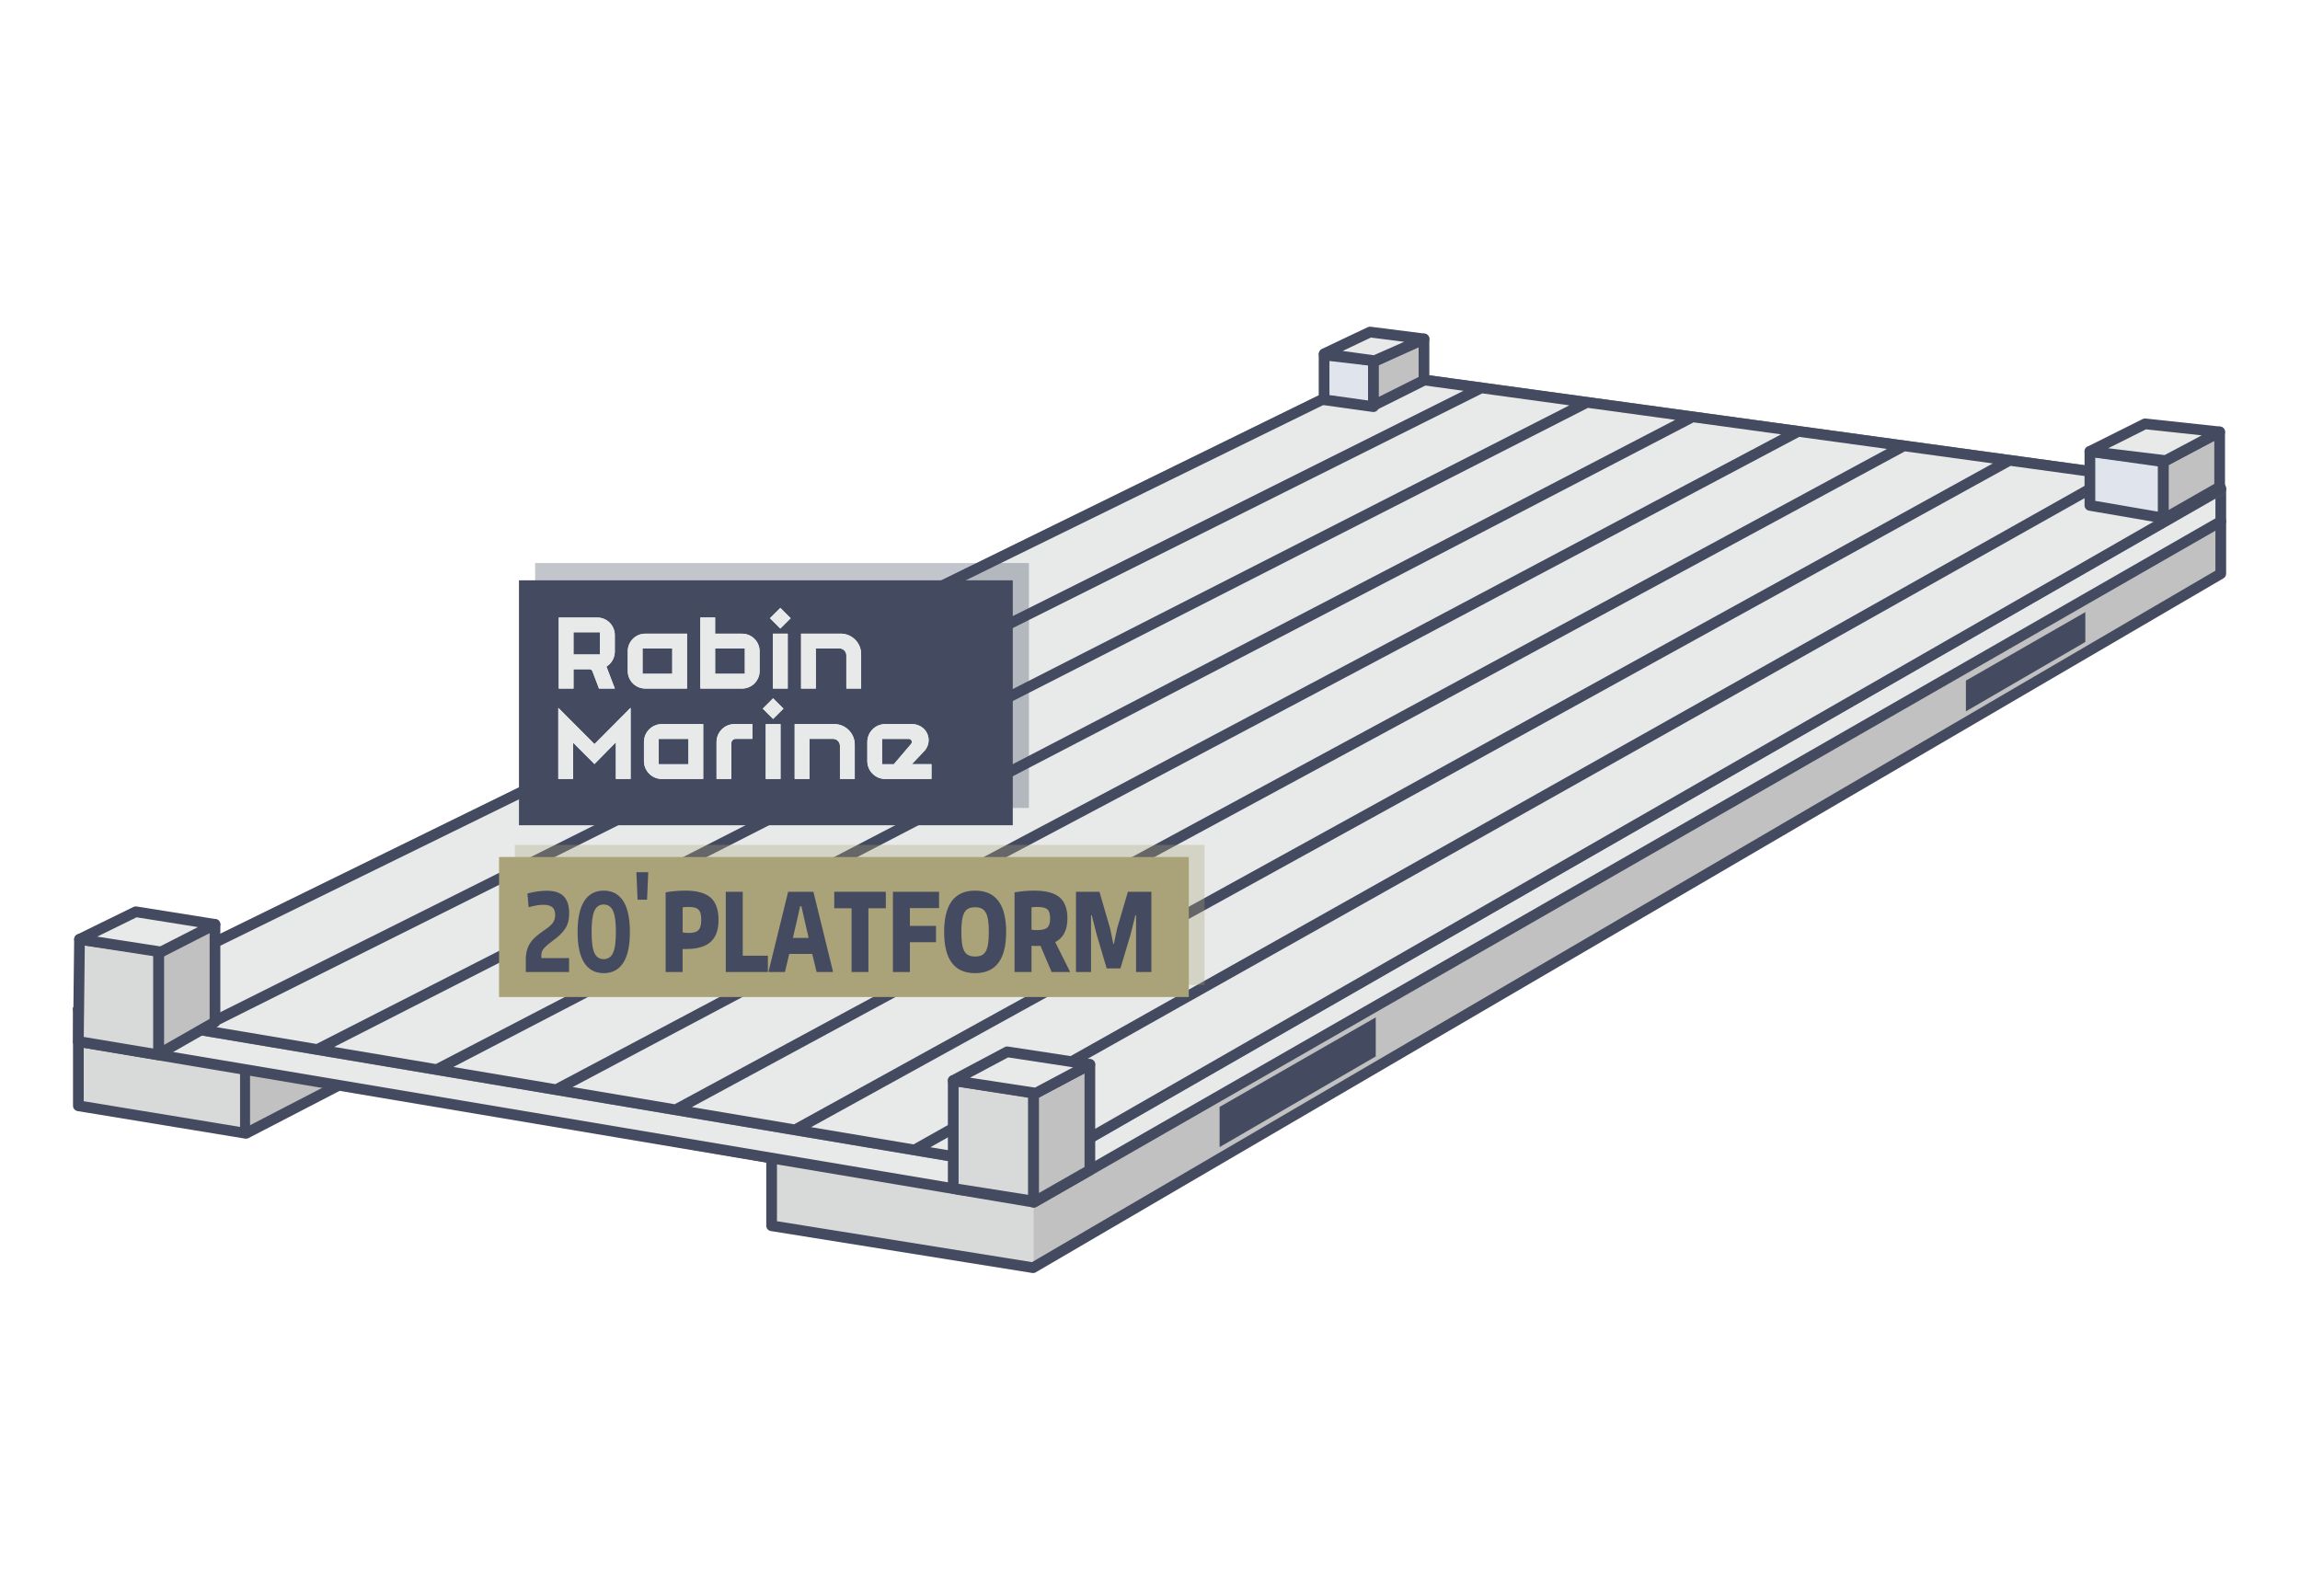 <svg xmlns="http://www.w3.org/2000/svg" width="40.668mm" height="28.222mm" viewBox="0 0 115.278 80"><g><g id="Layer_1" data-name="Layer 1"><path d="M111.309,28.757v-2.619l-42.297-5.812L3.926,52.265v3.165l8.402,1.381,4.776-2.474,21.569,3.705v3.402l13.104,2.102,59.531-34.789Z" fill="#c1c1c1" stroke-width="0"></path><path d="M38.767,61.491v-3.249l13.038,2.055v3.249l-13.038-2.055Z" fill="#d8d9d9" stroke-width="0"></path><path d="M3.995,55.568v-3.249l8.364,1.175v3.249l-8.364-1.175Z" fill="#d8d9d9" stroke-width="0"></path><path d="M68.894,20.086c.048-.024.101-.032.154-.025l42.297,5.812c.133.018.232.132.232.266v2.619c0,.095-.05.184-.133.232l-59.531,34.789c-.054.031-.117.043-.178.033l-13.104-2.102c-.13-.021-.226-.133-.226-.265v-3.175l-21.257-3.652-4.696,2.433c-.051.027-.11.036-.167.026l-8.402-1.381c-.13-.021-.225-.134-.225-.265v-3.165c0-.102.058-.196.15-.241l65.086-31.939ZM69.057,20.604L4.195,52.433v2.77l8.089,1.33,4.697-2.433c.052-.027.111-.036.169-.026l21.569,3.705c.129.022.223.134.223.265v3.173l12.783,2.051,59.315-34.662v-2.231l-41.983-5.769Z" fill="#444a5f" fill-rule="evenodd" stroke-width="0"></path><rect x="12.031" y="53.713" width=".5" height="3.092" fill="#444a5f" stroke-width="0"></rect><path d="M68.955,20.326l42.354,4.143v1.669l-59.485,34.125L3.926,52.207v-1.611l47.897-22.295,17.131-7.974Z" fill="#e8eaea" stroke-width="0"></path><path d="M68.841,20.084c.044-.02.092-.029.139-.024l42.355,4.143c.137.013.242.129.242.267v1.669c0,.096-.051.185-.135.233l-59.485,34.125c-.054.031-.117.042-.178.032L3.882,52.473c-.129-.022-.224-.134-.224-.265v-1.611c0-.104.06-.199.155-.243l65.028-30.27ZM69.001,20.601l-16.909,7.871v31.329l58.948-33.817v-1.27l-42.039-4.112ZM51.555,59.947v-31.225L4.195,50.768v1.213l47.36,7.966Z" fill="#444a5f" fill-rule="evenodd" stroke-width="0"></path><path d="M68.955,18.716l42.354,5.812-59.485,34.125L3.926,50.597l65.028-31.881Z" fill="#e0e4ec" stroke-width="0"></path><path d="M68.836,18.475c.048-.024.102-.032.155-.025l42.354,5.812c.114.016.205.102.227.215.022.113-.03.227-.13.284l-59.485,34.125c-.054.031-.117.042-.178.032L3.882,50.861c-.115-.019-.204-.111-.221-.226-.017-.115.043-.228.147-.28l65.028-31.881ZM68.999,18.993L4.794,50.47l46.979,7.902,58.719-33.686-41.493-5.694Z" fill="#6e7e92" fill-rule="evenodd" stroke-width="0"></path><path d="M68.955,18.716l5.294.727,5.294.727,5.295.727,5.294.727,5.294.727,5.294.727,5.295.727,5.294.727-59.485,34.125-5.987-1.007-5.987-1.007-5.987-1.007-5.987-1.007-5.987-1.007-5.987-1.007-5.987-1.007-5.987-1.007,65.028-31.881Z" fill="#e8eaea" stroke-width="0"></path><path d="M68.836,18.475c.048-.024.102-.032.155-.025l42.354,5.812c.114.016.205.102.227.215.022.113-.03.227-.13.284l-59.485,34.125c-.054.031-.117.042-.178.032L3.882,50.861c-.115-.019-.204-.111-.221-.226-.017-.115.043-.228.147-.28l65.028-31.881ZM68.999,18.993L4.794,50.47l5.078.854,63.48-31.734-4.353-.597ZM74.294,19.719L10.77,51.476l5.088.856,62.8-32.013-4.364-.599ZM79.59,20.446L16.747,52.481l5.097.857,62.12-32.292-4.374-.6ZM84.885,21.173L22.723,53.486l5.106.859,61.44-32.571-4.385-.602ZM90.181,21.9L28.7,54.492l5.116.861,60.761-32.849-4.395-.603ZM95.476,22.626l-60.8,32.871,5.125.862,60.081-33.128-4.406-.605ZM100.772,23.353l-60.119,33.149,5.134.864,59.4-33.407-4.415-.606ZM106.067,24.08l-59.437,33.428,5.143.865,58.719-33.686-4.425-.607Z" fill="#444a5f" fill-rule="evenodd" stroke-width="0"></path><path d="M68.954,52.956l-7.826,4.546v-2.014l7.826-4.489v1.957Z" fill="#444a5f" stroke-width="0"></path><path d="M104.519,30.685v1.496l-5.985,3.477v-1.54l5.985-3.433Z" fill="#444a5f" stroke-width="0"></path><path d="M104.749,25.334v-2.705l3.683.518v2.82l-3.683-.633Z" fill="#e0e4ec" stroke-width="0"></path><path d="M104.572,22.426c.059-.051.137-.074.214-.063l3.683.518c.132.019.231.132.231.266v2.82c0,.079-.035.154-.095.205-.061.051-.141.073-.219.059l-3.683-.633c-.129-.022-.223-.134-.223-.265v-2.705c0-.078.034-.152.092-.203ZM105.017,22.938v2.17l3.146.541v-2.268l-3.146-.442Z" fill="#444a5f" fill-rule="evenodd" stroke-width="0"></path><path d="M66.365,20.039v-2.244l2.474.288v2.302l-2.474-.345Z" fill="#e0e4ec" stroke-width="0"></path><path d="M66.186,17.594c.058-.051.134-.075.21-.066l2.474.288c.136.016.238.13.238.267v2.302c0,.078-.034.152-.092.203-.059.051-.137.074-.214.063l-2.474-.345c-.133-.018-.232-.132-.232-.266v-2.244c0-.077.033-.149.09-.201ZM66.633,18.096v1.709l1.938.27v-1.754l-1.938-.225Z" fill="#444a5f" fill-rule="evenodd" stroke-width="0"></path><path d="M111.252,24.413v-2.762l-2.82,1.496v2.877l2.82-1.611Z" fill="#c1c1c1" stroke-width="0"></path><path d="M111.39,21.42c.081.049.13.136.13.23v2.762c0,.096-.052.185-.135.233l-2.82,1.611c-.083.048-.185.047-.268-.001-.083-.048-.134-.136-.134-.232v-2.877c0-.099.055-.191.143-.237l2.82-1.496c.083-.044.183-.042.264.007ZM108.7,23.308v2.253l2.283-1.304v-2.16l-2.283,1.211Z" fill="#444a5f" fill-rule="evenodd" stroke-width="0"></path><path d="M71.372,19.062v-2.072l-2.532,1.151v2.187l2.532-1.266Z" fill="#c1c1c1" stroke-width="0"></path><path d="M71.517,16.764c.077.049.123.135.123.226v2.072c0,.102-.058.195-.148.24l-2.533,1.266c-.083.042-.182.037-.261-.012-.079-.049-.127-.135-.127-.228v-2.187c0-.105.061-.201.157-.244l2.532-1.151c.083-.038.18-.031.257.019ZM69.108,18.314v1.58l1.995-.998v-1.489l-1.995.907Z" fill="#444a5f" fill-rule="evenodd" stroke-width="0"></path><path d="M111.251,21.65l-3.74-.403-2.762,1.381,3.798.46,2.704-1.439Z" fill="#e8eaea" stroke-width="0"></path><path d="M107.391,21.007c.046-.023.097-.032.149-.027l3.74.403c.117.013.213.1.235.216.022.116-.033.233-.138.288l-2.704,1.439c-.049.026-.104.036-.159.029l-3.798-.46c-.117-.014-.212-.104-.232-.221-.02-.117.039-.233.145-.286l2.762-1.381ZM107.56,21.522l-1.893.947,2.828.343,1.859-.989-2.794-.301Z" fill="#444a5f" fill-rule="evenodd" stroke-width="0"></path><path d="M3.93,52.211l.05-5.122,3.972.568.008,5.218-4.029-.665Z" fill="#d8d9d9" stroke-width="0"></path><path d="M3.809,46.882c.059-.05.136-.073.213-.062l3.971.575c.132.019.23.132.23.266v5.218c0,.079-.035.154-.095.205-.06.051-.14.073-.218.06l-4.028-.671c-.131-.022-.226-.135-.224-.268l.058-5.122c.001-.077.035-.151.094-.201ZM4.249,47.395l-.052,4.585,3.489.581v-4.669l-3.437-.497Z" fill="#444a5f" fill-rule="evenodd" stroke-width="0"></path><path d="M10.774,51.23v-4.892l-2.82,1.323v5.18l2.82-1.611Z" fill="#c1c1c1" stroke-width="0"></path><path d="M10.918,46.111c.077.049.124.135.124.227v4.892c0,.096-.052.185-.135.233l-2.82,1.611c-.083.048-.185.047-.268-.001-.083-.048-.134-.137-.134-.232v-5.18c0-.104.06-.199.154-.243l2.82-1.323c.083-.039.18-.033.258.016ZM8.223,47.832v4.546l2.283-1.304v-4.314l-2.283,1.071Z" fill="#444a5f" fill-rule="evenodd" stroke-width="0"></path><path d="M10.775,46.338l-3.971-.633-2.82,1.381,4.086.633,2.705-1.381Z" fill="#e8eaea" stroke-width="0"></path><path d="M6.686,45.464c.05-.024.106-.033.16-.024l3.971.633c.115.018.205.108.223.223.018.115-.04.228-.143.281l-2.705,1.381c-.05.026-.107.035-.163.026l-4.086-.633c-.116-.018-.207-.109-.224-.225-.018-.116.042-.23.147-.281l2.82-1.381ZM6.846,45.983l-1.976.968,3.156.489,1.894-.967-3.073-.49Z" fill="#444a5f" fill-rule="evenodd" stroke-width="0"></path><path d="M47.777,59.574v-5.409l4.028.633v5.409l-4.028-.633Z" fill="#d8d9d9" stroke-width="0"></path><path d="M47.602,53.961c.06-.051.139-.073.216-.061l4.028.633c.131.021.227.133.227.265v5.409c0,.078-.034.153-.094.204-.06.051-.139.073-.216.061l-4.028-.633c-.131-.021-.227-.133-.227-.265v-5.409c0-.078.034-.153.094-.204ZM48.045,54.479v4.866l3.491.549v-4.866l-3.491-.549Z" fill="#444a5f" fill-rule="evenodd" stroke-width="0"></path><path d="M54.625,58.653v-5.294l-2.82,1.496v5.409l2.82-1.611Z" fill="#c1c1c1" stroke-width="0"></path><path d="M54.763,53.129c.081.049.13.136.13.23v5.294c0,.096-.052.185-.135.233l-2.82,1.611c-.083.048-.185.047-.268-.001-.083-.048-.134-.137-.134-.232v-5.409c0-.099.055-.191.143-.237l2.82-1.496c.083-.044.183-.041.264.007ZM52.074,55.017v4.785l2.283-1.304v-4.692l-2.283,1.211Z" fill="#444a5f" fill-rule="evenodd" stroke-width="0"></path><path d="M54.625,53.359l-4.143-.633-2.705,1.439,4.143.633,2.705-1.439Z" fill="#e8eaea" stroke-width="0"></path><path d="M50.355,52.489c.051-.027.11-.037.167-.028l4.143.633c.114.018.205.106.224.22.019.114-.036.228-.139.282l-2.705,1.439c-.051.027-.11.037-.167.028l-4.143-.633c-.114-.018-.205-.106-.224-.22-.019-.114.036-.228.139-.282l2.705-1.439ZM50.529,53.005l-1.911,1.017,3.255.497,1.911-1.017-3.255-.497Z" fill="#444a5f" fill-rule="evenodd" stroke-width="0"></path><path d="M71.371,16.99l-2.704-.345-2.302,1.093,2.532.345,2.474-1.093Z" fill="#e8eaea" stroke-width="0"></path><path d="M68.552,16.402c.046-.022.098-.03.149-.024l2.705.345c.119.015.214.108.231.228.018.119-.047.235-.157.284l-2.475,1.093c-.045.02-.095.027-.144.02l-2.532-.345c-.118-.016-.211-.107-.229-.225-.019-.117.043-.233.15-.284l2.302-1.093ZM68.711,16.921l-1.416.672,1.563.213,1.523-.672-1.67-.213Z" fill="#444a5f" fill-rule="evenodd" stroke-width="0"></path><g><rect x="25.803" y="42.353" width="34.57" height="7.019" fill="#aaa278" opacity=".32" stroke-width="0"></rect><rect x="25.013" y="42.96" width="34.57" height="7.019" fill="#aaa278" stroke-width="0"></rect><rect x="26.82" y="28.224" width="24.75" height="12.278" fill="#444a5f" opacity=".32" stroke-width="0"></rect><rect x="26.011" y="29.09" width="24.75" height="12.278" fill="#444a5f" stroke-width="0"></rect><g><path d="M26.352,48.116c0-.193.021-.361.065-.504.043-.142.104-.269.184-.38.079-.111.176-.213.288-.308.113-.094.239-.19.378-.287.189-.121.33-.238.422-.351.091-.113.137-.252.137-.416,0-.179-.048-.309-.143-.392-.096-.082-.244-.123-.446-.123-.114,0-.238.012-.371.036-.133.024-.257.053-.371.087l-.06-.688c.202-.053.381-.089.537-.109.157-.019.305-.029.443-.029.38,0,.66.094.841.282.18.188.271.471.271.848,0,.314-.068.572-.205.775-.137.203-.324.389-.562.558-.111.082-.206.156-.285.221-.08.065-.146.127-.196.185-.052.058-.089.115-.113.17-.023.055-.035.117-.035.185v.152h1.39v.696h-2.168v-.608Z" fill="#444a5f" stroke-width="0"></path><path d="M30.257,48.782c-.425,0-.748-.171-.972-.514-.224-.343-.336-.86-.336-1.55,0-.691.112-1.209.336-1.554s.547-.518.972-.518c.428,0,.753.173.977.518.225.345.336.863.336,1.554,0,.69-.111,1.208-.336,1.55-.224.343-.549.514-.977.514ZM30.257,48.08c.214,0,.369-.103.466-.308.098-.206.146-.557.146-1.054s-.048-.852-.146-1.062c-.097-.21-.252-.315-.466-.315s-.369.105-.464.315-.143.564-.143,1.062.048.849.143,1.054c.095.205.25.308.464.308Z" fill="#444a5f" stroke-width="0"></path><path d="M32.431,45.102h-.475l-.06-1.377h.594l-.06,1.377Z" fill="#444a5f" stroke-width="0"></path><path d="M33.363,44.732c.337-.058.663-.087.98-.087.586,0,1.011.117,1.274.352.264.234.396.607.396,1.119,0,.498-.133.865-.398,1.102-.266.236-.678.355-1.236.355h-.166v1.152h-.85v-3.992ZM34.504,46.769c.242,0,.409-.047.502-.142.094-.094.14-.264.14-.511,0-.121-.01-.223-.029-.308-.02-.084-.054-.152-.102-.203-.047-.051-.111-.087-.192-.109-.081-.021-.186-.032-.312-.032-.047,0-.101.001-.16.003s-.105.008-.137.018v1.253c.04.01.086.017.14.022s.104.007.151.007Z" fill="#444a5f" stroke-width="0"></path><path d="M36.376,44.704h.85v3.202h1.26v.819h-2.109v-4.021Z" fill="#444a5f" stroke-width="0"></path><path d="M38.527,48.674l.975-3.97h1.266l.975,3.97v.051h-.814l-.22-.906h-1.153l-.214.906h-.813v-.051ZM40.529,47.015l-.195-.848-.167-.739h-.065l-.166.747-.196.84h.79Z" fill="#444a5f" stroke-width="0"></path><path d="M42.681,45.529h-.868v-.826h2.585v.826h-.873v3.195h-.844v-3.195Z" fill="#444a5f" stroke-width="0"></path><path d="M44.754,44.704h2.312v.818h-1.462v.891h1.308v.819h-1.308v1.493h-.85v-4.021Z" fill="#444a5f" stroke-width="0"></path><path d="M48.872,48.782c-1.034,0-1.551-.688-1.551-2.064,0-1.381.517-2.072,1.551-2.072,1.038,0,1.557.691,1.557,2.072,0,1.376-.519,2.064-1.557,2.064ZM48.872,47.949c.131,0,.24-.021.327-.062s.157-.108.211-.203.092-.22.115-.377c.024-.157.036-.354.036-.59s-.012-.434-.036-.591c-.023-.157-.062-.284-.118-.38-.056-.096-.127-.165-.214-.207-.088-.041-.194-.062-.321-.062s-.234.021-.323.062c-.09.042-.161.11-.214.207-.054.097-.093.224-.116.38-.023.157-.036.354-.036.591,0,.232.013.427.036.587.023.159.062.286.116.38.053.094.124.162.214.203.089.041.196.062.323.062Z" fill="#444a5f" stroke-width="0"></path><path d="M52.151,47.413c-.039.005-.08.007-.121.007h-.164c-.02,0-.04-.001-.062-.003-.022-.002-.044-.004-.065-.004h-.039v1.312h-.85v-3.992c.325-.058.651-.087.98-.087.586,0,1.011.111,1.274.333.264.223.396.575.396,1.058,0,.584-.204.98-.612,1.188l.749,1.5h-.928l-.559-1.312ZM51.991,46.624c.242,0,.409-.042.502-.127.094-.084.14-.235.14-.453,0-.222-.044-.375-.134-.457-.089-.082-.256-.123-.502-.123-.039,0-.089.001-.148.003s-.108.008-.148.018v1.116c.031.01.072.016.122.018.049.002.105.004.169.004Z" fill="#444a5f" stroke-width="0"></path><path d="M53.929,44.704h1.177l.534,1.84.161.775h.029l.16-.775.541-1.84h1.177v4.021h-.767v-2.848h-.036l-.237.957-.511,1.71h-.689l-.505-1.71-.244-.957h-.035v2.848h-.755v-4.021Z" fill="#444a5f" stroke-width="0"></path></g><g><rect x="38.74" y="31.765" width=".741" height="2.751" fill="#e8eaea" stroke-width="0"></rect><rect x="38.74" y="31.765" width=".741" height="2.751" fill="#e8eaea" stroke-width="0"></rect><rect x="38.744" y="30.623" width=".733" height=".733" transform="translate(-10.461 36.702) rotate(-44.965)" fill="#e8eaea" stroke-width="0"></rect><rect x="38.744" y="30.623" width=".733" height=".733" transform="translate(-10.461 36.702) rotate(-44.965)" fill="#e8eaea" stroke-width="0"></rect><g><path d="M31.463,32.645v.991c0,.486.394.88.88.88h2.091v-2.751h-2.091c-.486,0-.88.394-.88.88M33.693,33.776h-1.488v-1.27h1.488v1.27Z" fill="#e8eaea" stroke-width="0"></path><path d="M31.463,32.645v.991c0,.486.394.88.88.88h2.091v-2.751h-2.091c-.486,0-.88.394-.88.88M33.693,33.776h-1.488v-1.27h1.488v1.27Z" fill="#e8eaea" stroke-width="0"></path><path d="M37.192,31.765h-1.35v-.81h-.741v3.562h2.091c.486,0,.88-.394.88-.88v-.991c0-.486-.394-.88-.88-.88M37.331,33.776h-1.488v-1.27h1.488v1.27Z" fill="#e8eaea" stroke-width="0"></path><path d="M37.192,31.765h-1.35v-.81h-.741v3.562h2.091c.486,0,.88-.394.88-.88v-.991c0-.486-.394-.88-.88-.88M37.331,33.776h-1.488v-1.27h1.488v1.27Z" fill="#e8eaea" stroke-width="0"></path><path d="M30.814,32.666v-.831c0-.486-.394-.88-.88-.88h-1.931v3.562h.741v-.97h.801c.065,0,.123.04.146.1l.332.87h.793l-.421-1.101c.251-.156.418-.433.418-.749M30.072,32.806h-1.328v-1.111h1.328v1.111Z" fill="#e8eaea" stroke-width="0"></path><path d="M30.814,32.666v-.831c0-.486-.394-.88-.88-.88h-1.931v3.562h.741v-.97h.801c.065,0,.123.04.146.1l.332.87h.793l-.421-1.101c.251-.156.418-.433.418-.749M30.072,32.806h-1.328v-1.111h1.328v1.111Z" fill="#e8eaea" stroke-width="0"></path><path d="M42.133,31.764l-1.983 0v2.752h.741v-2.011h1.181c.192,0,.347.155.347.347v1.664h.742v-1.725c0-.567-.46-1.028-1.027-1.027" fill="#e8eaea" stroke-width="0"></path><path d="M42.133,31.764l-1.983 0v2.752h.741v-2.011h1.181c.192,0,.347.155.347.347v1.664h.742v-1.725c0-.567-.46-1.028-1.027-1.027" fill="#e8eaea" stroke-width="0"></path><path d="M35.913,37.195v1.854h.742v-1.794c0-.119.097-.217.217-.217h.838v-.741h-.899c-.495,0-.898.402-.898.898" fill="#e8eaea" stroke-width="0"></path><path d="M35.913,37.195v1.854h.742v-1.794c0-.119.097-.217.217-.217h.838v-.741h-.899c-.495,0-.898.402-.898.898" fill="#e8eaea" stroke-width="0"></path><polygon points="29.795 37.3 27.987 35.488 27.982 35.488 27.982 39.049 28.723 39.049 28.723 37.227 29.794 38.3 30.866 37.211 30.866 39.049 31.607 39.049 31.607 35.488 31.597 35.488 29.795 37.3" fill="#e8eaea" stroke-width="0"></polygon><polygon points="29.795 37.3 27.987 35.488 27.982 35.488 27.982 39.049 28.723 39.049 28.723 37.227 29.794 38.3 30.866 37.211 30.866 39.049 31.607 39.049 31.607 35.488 31.597 35.488 29.795 37.3" fill="#e8eaea" stroke-width="0"></polygon><path d="M32.275,37.196v.955c0,.496.403.898.898.898h2.072v-2.752h-2.072c-.496,0-.898.403-.898.899M34.504,38.309h-1.488v-1.27h1.488v1.27Z" fill="#e8eaea" stroke-width="0"></path><path d="M32.275,37.196v.955c0,.496.403.898.898.898h2.072v-2.752h-2.072c-.496,0-.898.403-.898.899M34.504,38.309h-1.488v-1.27h1.488v1.27Z" fill="#e8eaea" stroke-width="0"></path><path d="M46.363,37.609c.198-.244.236-.572.1-.856-.134-.277-.428-.456-.751-.456h-1.344c-.495,0-.898.403-.898.899v.955c0,.496.403.898.898.898h2.318v-.741h-.983l.66-.7ZM44.799,38.309h-.589v-1.27h1.333c.056,0,.106.025.134.068.037.056.034.128-.008.18l-.87,1.022Z" fill="#e8eaea" stroke-width="0"></path><path d="M46.363,37.609c.198-.244.236-.572.1-.856-.134-.277-.428-.456-.751-.456h-1.344c-.495,0-.898.403-.898.899v.955c0,.496.403.898.898.898h2.318v-.741h-.983l.66-.7ZM44.799,38.309h-.589v-1.27h1.333c.056,0,.106.025.134.068.037.056.034.128-.008.18l-.87,1.022Z" fill="#e8eaea" stroke-width="0"></path><rect x="38.379" y="36.298" width=".741" height="2.751" fill="#e8eaea" stroke-width="0"></rect><rect x="38.379" y="36.298" width=".741" height="2.751" fill="#e8eaea" stroke-width="0"></rect><rect x="38.383" y="35.155" width=".733" height=".733" transform="translate(-13.767 37.841) rotate(-45.04)" fill="#e8eaea" stroke-width="0"></rect><rect x="38.383" y="35.155" width=".733" height=".733" transform="translate(-13.767 37.841) rotate(-45.04)" fill="#e8eaea" stroke-width="0"></rect><path d="M41.812,36.297l-1.983 0v2.752h.741v-2.011h1.181c.191,0,.347.155.347.347v1.664h.742v-1.725c0-.567-.46-1.028-1.028-1.027" fill="#e8eaea" stroke-width="0"></path><path d="M41.812,36.297l-1.983 0v2.752h.741v-2.011h1.181c.191,0,.347.155.347.347v1.664h.742v-1.725c0-.567-.46-1.028-1.028-1.027" fill="#e8eaea" stroke-width="0"></path></g></g></g></g></g></svg>